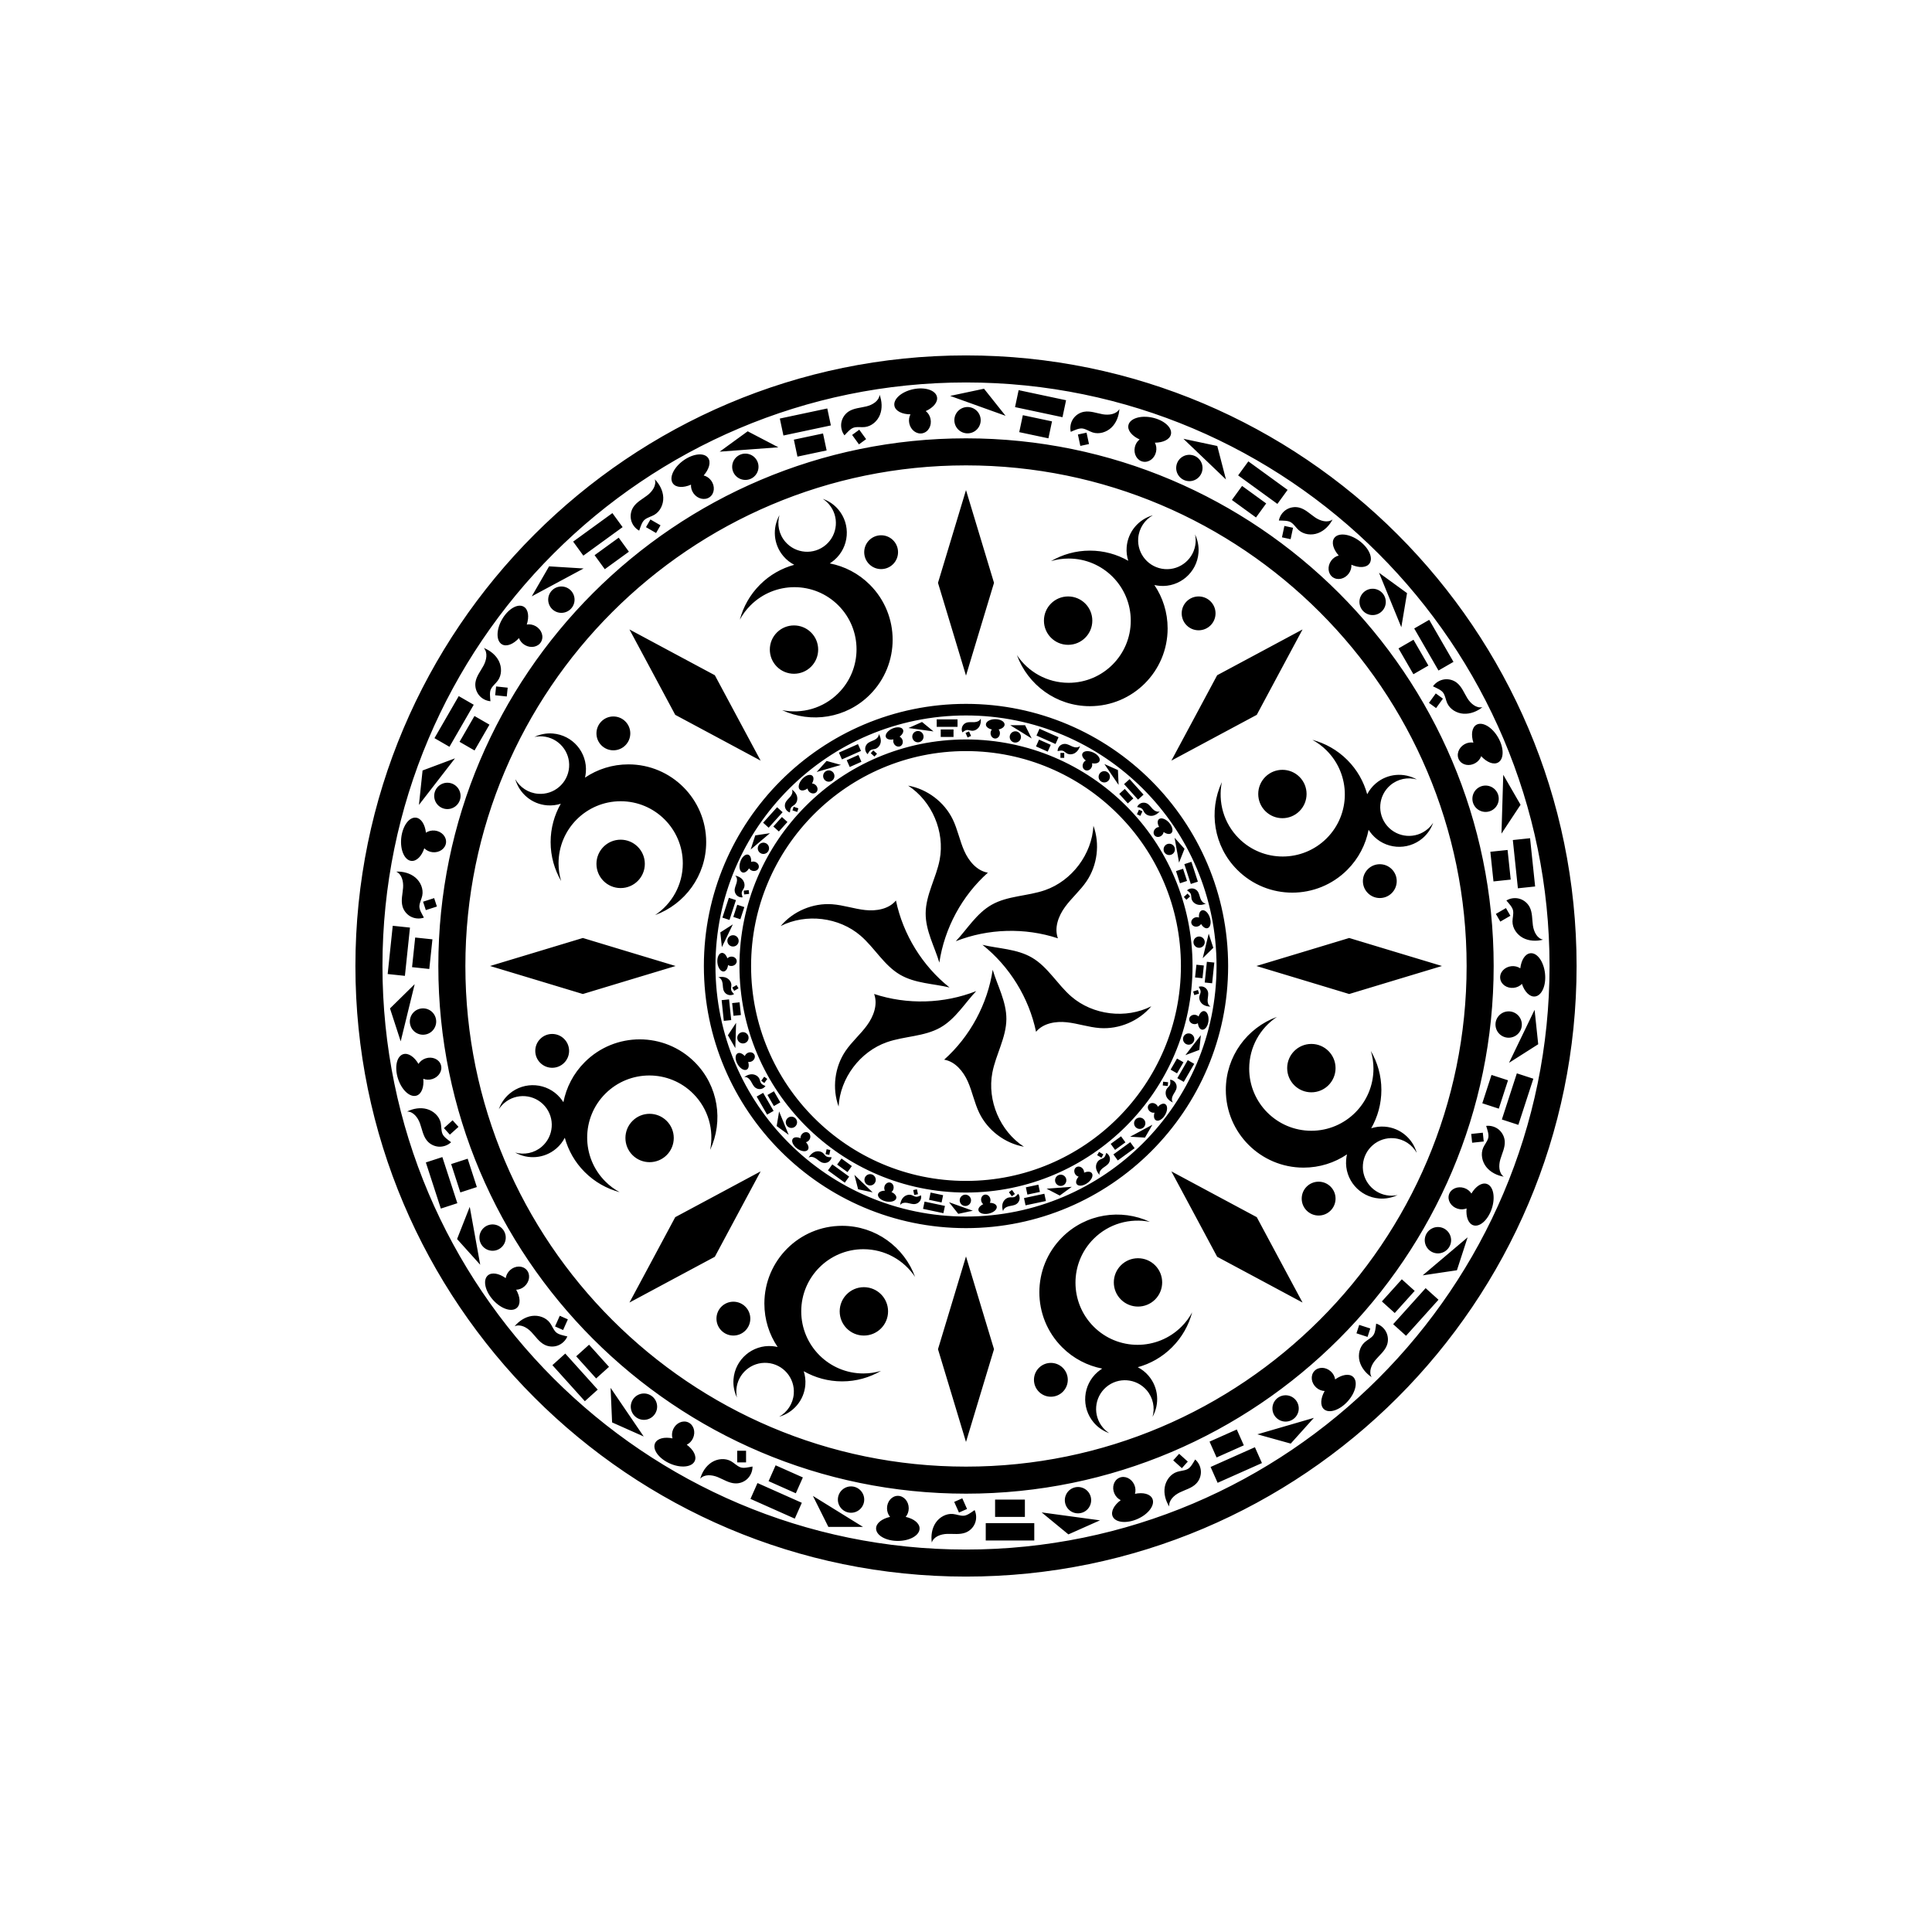 <?xml version="1.0" encoding="utf-8"?>
<!-- Generator: Adobe Adobe Illustrator 24.2.0, SVG Export Plug-In . SVG Version: 6.00 Build 0)  -->
<svg version="1.1" id="レイヤー_1" xmlns="http://www.w3.org/2000/svg" xmlns:xlink="http://www.w3.org/1999/xlink" x="0px"
	 y="0px" width="800" height="800" viewBox="0 0 500 500" style="enable-background:new 0 0 500 500;" xml:space="preserve">
<path id="_x30_313" d="M239.56,236.36c0.03-4.8,2.73-9.16,3.63-13.87c1.38-7.24-1.99-15.15-8.17-19.17
	c4.93,0.88,9.36,4.22,11.55,8.73c1.26,2.6,1.8,5.5,2.97,8.15c1.17,2.64,3.26,5.17,6.12,5.65c-6.71,5.99-11.23,14.37-12.56,23.27
	C241.89,245.03,239.53,240.88,239.56,236.36z M247.36,243.59c8.37-3.3,17.89-3.57,26.43-0.75c-1.01-2.71,0.13-5.78,1.84-8.12
	c1.7-2.34,3.95-4.25,5.57-6.65c2.81-4.15,3.49-9.66,1.78-14.36c-0.39,7.36-5.56,14.23-12.52,16.66c-4.53,1.58-9.66,1.42-13.83,3.79
	C252.7,236.39,250.28,240.51,247.36,243.59z M254.26,244.52c7.04,5.6,12.03,13.71,13.87,22.51c1.84-2.23,5.08-2.78,7.95-2.47
	c2.88,0.31,5.66,1.29,8.55,1.5c5,0.36,10.11-1.8,13.33-5.64c-6.57,3.34-15.11,2.3-20.69-2.51c-3.63-3.14-6.06-7.66-10.2-10.08
	C263.17,245.55,258.4,245.52,254.26,244.52z M256.91,250.97c-1.33,8.89-5.86,17.28-12.56,23.27c2.85,0.48,4.94,3.01,6.12,5.65
	c1.17,2.64,1.71,5.55,2.97,8.15c2.19,4.5,6.62,7.85,11.55,8.73c-6.18-4.02-9.55-11.93-8.17-19.17c0.9-4.71,3.6-9.07,3.63-13.87
	C260.47,259.2,258.11,255.05,256.91,250.97z M252.65,256.49c-8.37,3.3-17.89,3.57-26.43,0.75c1.01,2.71-0.13,5.78-1.84,8.12
	c-1.7,2.34-3.95,4.25-5.57,6.65c-2.81,4.15-3.49,9.66-1.78,14.36c0.39-7.36,5.56-14.23,12.52-16.66c4.53-1.58,9.66-1.42,13.83-3.79
	C247.3,263.69,249.72,259.57,252.65,256.49z M245.74,255.56c-7.04-5.6-12.03-13.71-13.87-22.51c-1.84,2.23-5.08,2.78-7.95,2.47
	c-2.88-0.31-5.66-1.29-8.55-1.5c-5-0.36-10.11,1.8-13.33,5.64c6.57-3.34,15.11-2.3,20.69,2.51c3.63,3.14,6.06,7.66,10.2,10.08
	C236.83,254.53,241.61,254.56,245.74,255.56z M386.56,250c0-75.3-61.26-136.56-136.56-136.56S113.44,174.7,113.44,250
	S174.7,386.56,250,386.56S386.56,325.3,386.56,250z M379.56,250c0,71.44-58.12,129.56-129.56,129.56S120.44,321.44,120.44,250
	S178.56,120.44,250,120.44S379.56,178.56,379.56,250z M408.02,250c0-87.13-70.89-158.02-158.02-158.02S91.98,162.87,91.98,250
	c0,87.13,70.89,158.02,158.02,158.02S408.02,337.13,408.02,250z M401.02,250c0,83.27-67.75,151.02-151.02,151.02
	S98.98,333.27,98.98,250S166.73,98.98,250,98.98S401.02,166.73,401.02,250z M214.38,395.16h8.96l-12.96-8.02L214.38,395.16z
	 M220.25,384.68c-1.88,0-3.41,1.53-3.41,3.41s1.53,3.41,3.41,3.41s3.41-1.53,3.41-3.41S222.13,384.68,220.25,384.68z M158.41,368.12
	l8.18,3.64l-8.57-12.59L158.41,368.12z M168.04,360.93c-1.72-0.77-3.73,0.01-4.5,1.73c-0.77,1.72,0.01,3.73,1.73,4.5
	s3.73-0.01,4.5-1.73S169.76,361.7,168.04,360.93z M118.29,320.66l5.99,6.66l-2.71-14.99L118.29,320.66z M130.01,318.01
	c-1.26-1.4-3.42-1.51-4.81-0.25c-1.4,1.26-1.51,3.42-0.25,4.81c1.26,1.4,3.42,1.51,4.81,0.25
	C131.16,321.56,131.27,319.41,130.01,318.01z M100.93,260.98l2.77,8.52l3.62-14.8L100.93,260.98z M112.72,263.32
	c-0.58-1.79-2.5-2.77-4.3-2.19c-1.79,0.58-2.77,2.5-2.19,4.3c0.58,1.79,2.5,2.77,4.3,2.19C112.32,267.04,113.3,265.11,112.72,263.32
	z M109.36,199.4l-0.94,8.91l9.33-12.05L109.36,199.4z M119.17,206.34c0.2-1.87-1.16-3.55-3.03-3.75s-3.55,1.16-3.75,3.03
	c-0.2,1.87,1.16,3.55,3.03,3.75S118.97,208.21,119.17,206.34z M142.1,146.57l-4.48,7.76l13.42-7.21L142.1,146.57z M148.24,156.9
	c0.94-1.63,0.38-3.72-1.25-4.66s-3.72-0.38-4.66,1.25c-0.94,1.63-0.38,3.72,1.25,4.66C145.21,159.09,147.3,158.53,148.24,156.9z
	 M193.5,111.62l-7.25,5.27l15.19-1.13L193.5,111.62z M194.9,123.56c1.52-1.11,1.86-3.24,0.75-4.76s-3.24-1.86-4.76-0.75
	c-1.52,1.11-1.86,3.24-0.75,4.76C191.25,124.32,193.38,124.66,194.9,123.56z M254.66,100.6l-8.76,1.86l14.34,5.15L254.66,100.6z
	 M251.1,112.08c1.84-0.39,3.02-2.2,2.63-4.04c-0.39-1.84-2.2-3.02-4.04-2.63c-1.84,0.39-3.02,2.2-2.63,4.04
	C247.45,111.29,249.26,112.47,251.1,112.08z M315.03,115.42l-8.76-1.86l11.01,10.53L315.03,115.42z M307.1,124.45
	c1.84,0.39,3.65-0.78,4.04-2.63s-0.78-3.65-2.63-4.04s-3.65,0.78-4.04,2.63C304.08,122.25,305.26,124.06,307.1,124.45z
	 M364.14,153.5l-7.25-5.27l5.77,14.1L364.14,153.5z M353.23,158.53c1.52,1.11,3.65,0.77,4.76-0.75s0.77-3.65-0.75-4.76
	c-1.52-1.11-3.65-0.77-4.76,0.75C351.37,155.29,351.71,157.42,353.23,158.53z M393.52,208.27l-4.48-7.76l-0.46,15.23L393.52,208.27z
	 M381.51,208.42c0.94,1.63,3.03,2.19,4.66,1.25c1.63-0.94,2.19-3.03,1.25-4.66c-0.94-1.63-3.03-2.19-4.66-1.25
	C381.13,204.71,380.57,206.79,381.51,208.42z M398.09,270.25l-0.94-8.91l-6.62,13.72L398.09,270.25z M387.05,265.51
	c0.2,1.87,1.87,3.23,3.75,3.03c1.87-0.2,3.23-1.87,3.03-3.75c-0.2-1.87-1.87-3.23-3.75-3.03
	C388.21,261.96,386.85,263.63,387.05,265.51z M377.05,328.74l2.77-8.52l-11.63,9.84L377.05,328.74z M368.89,319.91
	c-0.58,1.79,0.4,3.71,2.19,4.3c1.79,0.58,3.71-0.4,4.3-2.19c0.58-1.79-0.4-3.71-2.19-4.3C371.4,317.14,369.48,318.12,368.89,319.91z
	 M334.04,373.6l5.99-6.66l-14.63,4.26L334.04,373.6z M330.18,362.22c-1.26,1.4-1.15,3.55,0.25,4.81c1.4,1.26,3.55,1.15,4.81-0.25
	c1.26-1.4,1.15-3.55-0.25-4.81C333.6,360.71,331.44,360.83,330.18,362.22z M276.5,397.1l8.18-3.64l-15.1-2.05L276.5,397.1z
	 M277.6,385.13c-1.72,0.77-2.49,2.78-1.73,4.5s2.78,2.49,4.5,1.73s2.49-2.78,1.73-4.5C281.34,385.14,279.32,384.37,277.6,385.13z
	 M255.11,394.19v4.49h12.56v-4.49H255.11z M257.53,388.09v4.49h7.71v-4.49H257.53z M196.04,383.81l-1.82,4.1l11.47,5.11l1.82-4.1
	L196.04,383.81z M200.73,379.22l-1.82,4.1l7.05,3.14l1.82-4.1L200.73,379.22z M146.29,350.3l-3.33,3l8.4,9.33l3.33-3L146.29,350.3z
	 M152.45,348.01l-3.33,3l5.16,5.73l3.33-3L152.45,348.01z M114.48,299.45l-4.27,1.39l3.88,11.94l4.27-1.39L114.48,299.45z
	 M121.03,299.87l-4.27,1.39l2.38,7.34l4.27-1.39L121.03,299.87z M106.1,240.06l-4.46-0.47l-1.31,12.49l4.46,0.47L106.1,240.06z
	 M111.91,243.1l-4.46-0.47l-0.81,7.67l4.46,0.47L111.91,243.1z M122.6,182.39l-3.88-2.24l-6.28,10.88l3.88,2.24L122.6,182.39z
	 M126.67,187.54l-3.88-2.24l-3.86,6.68l3.88,2.24L126.67,187.54z M161.13,136.42l-2.64-3.63l-10.16,7.38l2.64,3.63L161.13,136.42z
	 M162.76,142.78l-2.64-3.63l-6.24,4.53l2.64,3.63L162.76,142.78z M215.03,110.1l-0.93-4.39l-12.28,2.61l0.93,4.39L215.03,110.1z
	 M213.93,116.57l-0.93-4.39l-7.55,1.6l0.93,4.39L213.93,116.57z M274.97,107.97l0.93-4.39l-12.28-2.61l-0.93,4.39L274.97,107.97z
	 M271.33,113.44l0.93-4.39l-7.55-1.6l-0.93,4.39L271.33,113.44z M330.59,130.41l2.64-3.63l-10.16-7.38l-2.64,3.63L330.59,130.41z
	 M325.05,133.92l2.64-3.63l-6.24-4.53l-2.64,3.63L325.05,133.92z M372.28,173.53l3.88-2.24l-6.28-10.88l-3.88,2.24L372.28,173.53z
	 M365.79,174.49l3.88-2.24l-3.86-6.68l-3.88,2.24L365.79,174.49z M392.83,229.89l4.46-0.47l-1.31-12.49l-4.46,0.47L392.83,229.89z
	 M386.51,228.11l4.46-0.47l-0.81-7.67l-4.46,0.47L386.51,228.11z M388.68,289.72l4.27,1.39l3.88-11.94l-4.27-1.39L388.68,289.72z
	 M383.62,285.53l4.27,1.39l2.38-7.34l-4.27-1.39L383.62,285.53z M360.55,342.7l3.33,3l8.4-9.33l-3.33-3L360.55,342.7z
	 M357.63,336.81l3.33,3l5.16-5.73l-3.33-3L357.63,336.81z M313.3,379.65l1.82,4.1l11.47-5.11l-1.82-4.1L313.3,379.65z
	 M313.03,373.09l1.82,4.1l7.05-3.14l-1.82-4.1L313.03,373.09z M191.57,379.72c-0.87-0.34-1.53-1.07-2.34-1.54
	c-1.53-0.88-3.55-0.69-5.04,0.26c-1.49,0.95-2.5,2.55-2.98,4.25c1.08-1.21,3.03-1.03,4.53-0.42s2.92,1.57,4.54,1.63
	c1.17,0.05,2.35-0.4,3.18-1.22c0.83-0.82,1.31-1.98,1.29-3.15C193.7,379.73,192.45,380.06,191.57,379.72z M190.79,375.45v3.02h2.29
	v-3.02H190.79z M143.85,344.74c-0.66-0.66-0.96-1.6-1.51-2.36c-1.04-1.43-2.96-2.07-4.71-1.81c-1.75,0.26-3.31,1.31-4.45,2.67
	c1.48-0.66,3.19,0.29,4.31,1.46c1.12,1.17,2.03,2.62,3.48,3.34c1.05,0.52,2.31,0.59,3.4,0.18c1.09-0.41,2.01-1.28,2.46-2.35
	C145.79,345.61,144.51,345.4,143.85,344.74z M144.87,340.52l-1.23,2.76l2.09,0.93l1.23-2.76L144.87,340.52z M114.48,293.37
	c-0.33-0.87-0.23-1.85-0.42-2.77c-0.37-1.73-1.86-3.09-3.56-3.57s-3.56-0.15-5.15,0.63c1.62-0.01,2.79,1.56,3.34,3.08
	c0.55,1.52,0.79,3.22,1.82,4.47c0.74,0.9,1.87,1.47,3.03,1.55c1.16,0.07,2.35-0.35,3.21-1.15
	C115.9,294.96,114.81,294.24,114.48,293.37z M117.13,289.93l-2.24,2.02l1.53,1.7l2.24-2.02L117.13,289.93z M108.54,234.5
	c0.05-0.93,0.55-1.79,0.74-2.7c0.36-1.73-0.44-3.58-1.8-4.71c-1.36-1.13-3.19-1.59-4.96-1.52c1.48,0.65,1.92,2.56,1.8,4.18
	c-0.12,1.61-0.59,3.26-0.15,4.82c0.31,1.12,1.11,2.11,2.14,2.65c1.03,0.54,2.29,0.64,3.4,0.26
	C109.2,236.52,108.49,235.43,108.54,234.5z M112.36,232.43l-2.87,0.93l0.71,2.18l2.87-0.93L112.36,232.43z M127.07,178.3
	c0.43-0.83,1.23-1.41,1.77-2.17c1.04-1.43,1.05-3.45,0.27-5.04c-0.78-1.58-2.27-2.75-3.91-3.4c1.09,1.2,0.71,3.12-0.05,4.55
	c-0.76,1.43-1.86,2.74-2.1,4.34c-0.17,1.15,0.16,2.37,0.88,3.29c0.72,0.92,1.84,1.51,3,1.61
	C126.84,180.42,126.64,179.13,127.07,178.3z M131.39,177.97l-3-0.32l-0.24,2.28l3,0.32L131.39,177.97z M166.85,134.49
	c0.73-0.59,1.69-0.79,2.5-1.26c1.53-0.89,2.37-2.73,2.3-4.49c-0.07-1.77-0.96-3.43-2.19-4.7c0.51,1.54-0.62,3.14-1.9,4.13
	c-1.28,0.99-2.82,1.75-3.68,3.11c-0.63,0.99-0.82,2.23-0.54,3.36s1.06,2.13,2.08,2.69C165.78,136.33,166.12,135.08,166.85,134.49z
	 M170.94,135.95l-2.61-1.51l-1.15,1.99l2.61,1.51L170.94,135.95z M221.01,110.65c0.9-0.24,1.87-0.03,2.8-0.13
	c1.76-0.19,3.27-1.53,3.92-3.17c0.65-1.64,0.52-3.53-0.09-5.18c-0.16,1.61-1.84,2.62-3.41,3c-1.57,0.39-3.28,0.45-4.63,1.34
	c-0.97,0.65-1.66,1.7-1.86,2.85c-0.2,1.15,0.1,2.38,0.81,3.31C219.28,111.9,220.1,110.9,221.01,110.65z M224.15,113.65l-1.77-2.44
	l-1.85,1.35l1.77,2.44L224.15,113.65z M280.18,110.9c0.92,0.15,1.72,0.73,2.61,1.02c1.68,0.54,3.61-0.07,4.88-1.3
	s1.91-3.01,2.03-4.77c-0.8,1.4-2.75,1.64-4.34,1.36c-1.59-0.29-3.18-0.92-4.78-0.65c-1.15,0.19-2.21,0.88-2.86,1.85
	c-0.65,0.97-0.87,2.21-0.61,3.35C278.09,111.34,279.25,110.76,280.18,110.9z M281.83,114.92l-0.63-2.95l-2.24,0.48l0.63,2.95
	L281.83,114.92z M334.13,135.2c0.78,0.51,1.27,1.37,1.97,1.99c1.32,1.18,3.33,1.41,4.98,0.79c1.66-0.61,2.97-1.97,3.79-3.54
	c-1.31,0.96-3.18,0.38-4.52-0.53s-2.53-2.14-4.1-2.54c-1.13-0.29-2.38-0.09-3.36,0.53c-0.99,0.62-1.7,1.67-1.92,2.81
	C332.05,134.75,333.35,134.69,334.13,135.2z M334.01,139.54l0.63-2.95l-2.24-0.48l-0.63,2.95L334.01,139.54z M373.54,179.34
	c0.51,0.79,0.61,1.77,0.99,2.62c0.72,1.61,2.47,2.64,4.23,2.75c1.76,0.11,3.51-0.59,4.9-1.69c-1.58,0.34-3.06-0.94-3.91-2.32
	s-1.44-2.98-2.71-3.99c-0.91-0.73-2.13-1.05-3.29-0.88c-1.15,0.17-2.23,0.83-2.9,1.79C371.82,178.09,373.03,178.56,373.54,179.34z
	 M371.66,183.25l1.77-2.44l-1.85-1.35l-1.77,2.44L371.66,183.25z M391.59,235.7c0.15,0.92-0.16,1.86-0.16,2.8
	c0,1.77,1.18,3.41,2.74,4.24c1.57,0.82,3.45,0.89,5.17,0.45c-1.58-0.33-2.41-2.11-2.63-3.71s-0.1-3.31-0.85-4.75
	c-0.54-1.03-1.52-1.83-2.64-2.14c-1.12-0.32-2.37-0.15-3.37,0.46C390.52,233.85,391.44,234.77,391.59,235.7z M388.28,238.51
	l2.61-1.51l-1.15-1.99l-2.61,1.51L388.28,238.51z M385.15,294.52c-0.24,0.9-0.91,1.63-1.29,2.49c-0.72,1.62-0.31,3.6,0.78,4.99
	c1.1,1.39,2.79,2.22,4.53,2.52c-1.31-0.95-1.34-2.9-0.89-4.46c0.45-1.55,1.25-3.07,1.15-4.68c-0.07-1.16-0.65-2.29-1.54-3.04
	c-0.9-0.75-2.11-1.1-3.27-0.96C384.93,292.4,385.39,293.61,385.15,294.52z M380.99,295.74l3-0.32l-0.24-2.28l-3,0.32L380.99,295.74z
	 M355.35,345.64c-0.59,0.73-1.49,1.12-2.19,1.75c-1.31,1.19-1.75,3.16-1.31,4.87c0.44,1.71,1.65,3.16,3.12,4.14
	c-0.81-1.4-0.05-3.2,1-4.44c1.04-1.24,2.39-2.29,2.96-3.81c0.41-1.09,0.34-2.35-0.18-3.4c-0.52-1.05-1.48-1.86-2.6-2.2
	C356.01,343.61,355.94,344.91,355.35,345.64z M351.05,345.06l2.87,0.93l0.71-2.18l-2.87-0.93L351.05,345.06z M307.33,380.21
	c-0.83,0.42-1.82,0.42-2.71,0.71c-1.68,0.55-2.88,2.18-3.18,3.92s0.22,3.56,1.16,5.05c-0.18-1.61,1.26-2.94,2.72-3.65
	c1.46-0.71,3.12-1.12,4.25-2.28c0.82-0.83,1.27-2.01,1.22-3.18s-0.59-2.3-1.48-3.07C308.76,378.63,308.16,379.79,307.33,380.21z
	 M303.63,377.94l2.24,2.02l1.53-1.7l-2.24-2.02L303.63,377.94z M249.4,392.27c-0.94,0.05-1.83-0.36-2.76-0.45
	c-1.76-0.18-3.52,0.82-4.5,2.29s-1.24,3.34-0.99,5.09c0.49-1.54,2.35-2.18,3.96-2.23c1.62-0.05,3.3,0.24,4.81-0.35
	c1.09-0.43,1.98-1.32,2.41-2.41c0.43-1.08,0.39-2.35-0.1-3.4C251.35,391.41,250.33,392.22,249.4,392.27z M246.95,388.69l1.23,2.76
	l2.09-0.93l-1.23-2.76L246.95,388.69z M226.73,395.57c0,1.78,2.52,3.22,5.63,3.22c3.11,0,5.63-1.44,5.63-3.22c0-1.37-1.5-2.53-3.6-3
	c0.49-0.58,0.79-1.36,0.79-2.23c0-1.78-1.26-3.22-2.81-3.22c-1.55,0-2.81,1.44-2.81,3.22c0,0.87,0.3,1.65,0.79,2.23
	C228.23,393.04,226.73,394.21,226.73,395.57z M169.52,373.52c-0.72,1.62,0.99,3.96,3.83,5.23c2.84,1.26,5.73,0.97,6.45-0.65
	c0.56-1.25-0.34-2.92-2.07-4.21c0.68-0.33,1.28-0.92,1.63-1.71c0.72-1.62,0.16-3.45-1.26-4.08c-1.42-0.63-3.16,0.17-3.88,1.79
	c-0.35,0.79-0.39,1.63-0.18,2.36C171.92,371.81,170.08,372.27,169.52,373.52z M126.23,330.1c-1.32,1.19-0.7,4.03,1.38,6.34
	c2.08,2.31,4.84,3.22,6.16,2.03c1.02-0.92,0.88-2.81-0.18-4.69c0.76-0.02,1.54-0.32,2.18-0.9c1.32-1.19,1.55-3.09,0.51-4.24
	c-1.04-1.16-2.95-1.13-4.27,0.06c-0.64,0.58-1.02,1.33-1.13,2.08C129.11,329.52,127.24,329.19,126.23,330.1z M104.33,272.83
	c-1.69,0.55-2.28,3.39-1.32,6.35c0.96,2.96,3.11,4.91,4.8,4.36c1.3-0.42,1.95-2.21,1.74-4.35c0.7,0.28,1.54,0.33,2.36,0.06
	c1.69-0.55,2.67-2.19,2.19-3.67c-0.48-1.48-2.24-2.23-3.93-1.68c-0.82,0.27-1.47,0.8-1.87,1.44
	C107.21,273.47,105.63,272.41,104.33,272.83z M107.63,211.61c-1.77-0.19-3.46,2.17-3.79,5.26c-0.32,3.09,0.84,5.75,2.61,5.93
	c1.36,0.14,2.68-1.22,3.36-3.27c0.52,0.54,1.27,0.93,2.13,1.02c1.77,0.19,3.33-0.92,3.49-2.46c0.16-1.55-1.14-2.95-2.9-3.14
	c-0.86-0.09-1.67,0.13-2.3,0.55C109.99,213.36,108.99,211.75,107.63,211.61z M135.54,157.01c-1.54-0.89-4.05,0.57-5.6,3.27
	c-1.55,2.69-1.57,5.59-0.03,6.48c1.18,0.68,2.94-0.03,4.4-1.62c0.26,0.71,0.78,1.36,1.53,1.8c1.54,0.89,3.42,0.52,4.19-0.83
	c0.78-1.35,0.16-3.16-1.38-4.05c-0.75-0.43-1.58-0.56-2.32-0.43C136.99,159.58,136.73,157.7,135.54,157.01z M183.25,118.5
	c-1.04-1.44-3.93-1.12-6.44,0.71c-2.51,1.83-3.71,4.47-2.66,5.91c0.8,1.11,2.7,1.17,4.68,0.31c-0.05,0.75,0.16,1.57,0.67,2.27
	c1.04,1.44,2.91,1.86,4.17,0.95c1.26-0.91,1.43-2.82,0.39-4.26c-0.51-0.7-1.21-1.16-1.95-1.34
	C183.52,121.43,184.05,119.6,183.25,118.5z M242.49,102.71c-0.37-1.74-3.13-2.62-6.17-1.98c-3.04,0.65-5.21,2.58-4.84,4.32
	c0.28,1.34,1.99,2.17,4.15,2.18c-0.36,0.67-0.49,1.5-0.31,2.34c0.37,1.74,1.9,2.88,3.42,2.56c1.52-0.32,2.45-1.99,2.08-3.73
	c-0.18-0.85-0.64-1.55-1.24-2.01C241.55,105.5,242.78,104.05,242.49,102.71z M303.04,112.39c0.37-1.74-1.8-3.67-4.84-4.32
	c-3.04-0.65-5.81,0.24-6.17,1.98c-0.28,1.34,0.94,2.79,2.9,3.68c-0.6,0.46-1.06,1.17-1.24,2.01c-0.37,1.74,0.56,3.41,2.08,3.73
	c1.52,0.32,3.05-0.82,3.42-2.56c0.18-0.85,0.05-1.68-0.31-2.34C301.05,114.55,302.75,113.73,303.04,112.39z M354.41,145.85
	c1.04-1.44-0.15-4.08-2.66-5.91c-2.51-1.83-5.4-2.14-6.44-0.71c-0.8,1.11-0.28,2.93,1.15,4.54c-0.73,0.18-1.44,0.64-1.95,1.34
	c-1.04,1.44-0.87,3.34,0.39,4.26c1.26,0.91,3.12,0.49,4.17-0.95c0.51-0.7,0.72-1.51,0.67-2.27
	C351.71,147.02,353.61,146.96,354.41,145.85z M387.73,197.32c1.54-0.89,1.53-3.79-0.03-6.48c-1.55-2.69-4.06-4.15-5.6-3.27
	c-1.18,0.68-1.45,2.56-0.79,4.62c-0.74-0.13-1.57,0-2.32,0.43c-1.54,0.89-2.16,2.7-1.38,4.05c0.78,1.35,2.65,1.72,4.19,0.83
	c0.75-0.43,1.28-1.09,1.53-1.8C384.79,197.29,386.55,198.01,387.73,197.32z M397.24,257.89c1.77-0.19,2.94-2.84,2.61-5.93
	c-0.32-3.09-2.02-5.45-3.79-5.26c-1.36,0.14-2.36,1.75-2.61,3.9c-0.63-0.42-1.44-0.64-2.3-0.55c-1.77,0.19-3.07,1.59-2.9,3.14
	c0.16,1.55,1.73,2.65,3.49,2.46c0.86-0.09,1.61-0.47,2.13-1.02C394.56,256.67,395.88,258.04,397.24,257.89z M381.29,317.1
	c1.69,0.55,3.84-1.4,4.8-4.36c0.96-2.96,0.37-5.8-1.32-6.35c-1.3-0.42-2.87,0.64-3.97,2.5c-0.4-0.64-1.05-1.17-1.87-1.44
	c-1.69-0.55-3.45,0.2-3.93,1.68c-0.48,1.48,0.5,3.12,2.19,3.67c0.82,0.27,1.66,0.22,2.36-0.06
	C379.34,314.89,379.99,316.67,381.29,317.1z M342.63,364.69c1.32,1.19,4.08,0.28,6.16-2.03c2.08-2.31,2.7-5.15,1.38-6.34
	c-1.02-0.92-2.88-0.58-4.64,0.67c-0.1-0.75-0.48-1.5-1.13-2.08c-1.32-1.19-3.23-1.22-4.27-0.06c-1.04,1.16-0.81,3.06,0.51,4.24
	c0.64,0.58,1.43,0.88,2.18,0.9C341.75,361.88,341.62,363.78,342.63,364.69z M287.96,392.45c0.72,1.62,3.61,1.91,6.45,0.65
	c2.84-1.26,4.56-3.61,3.83-5.23c-0.56-1.25-2.4-1.71-4.51-1.27c0.21-0.73,0.17-1.56-0.18-2.36c-0.72-1.62-2.46-2.43-3.88-1.79
	c-1.42,0.63-1.99,2.46-1.26,4.08c0.35,0.79,0.95,1.38,1.63,1.71C288.3,389.53,287.41,391.2,287.96,392.45z M191.37,250
	c0,32.33,26.3,58.63,58.63,58.63s58.63-26.3,58.63-58.63s-26.3-58.63-58.63-58.63S191.37,217.67,191.37,250z M194.38,250
	c0-30.67,24.95-55.62,55.62-55.62s55.62,24.95,55.62,55.62s-24.95,55.62-55.62,55.62S194.38,280.67,194.38,250z M182.16,250
	c0,37.41,30.43,67.84,67.84,67.84s67.84-30.43,67.84-67.84c0-37.41-30.43-67.84-67.84-67.84S182.16,212.59,182.16,250z M185.16,250
	c0-35.75,29.08-64.84,64.84-64.84s64.84,29.08,64.84,64.84s-29.08,64.84-64.84,64.84S185.16,285.75,185.16,250z M265.29,187.68
	h-3.85l5.56,3.44L265.29,187.68z M262.77,192.18c0.81,0,1.46-0.66,1.46-1.46c0-0.81-0.66-1.46-1.46-1.46s-1.46,0.66-1.46,1.46
	C261.31,191.53,261.96,192.18,262.77,192.18z M289.32,199.29l-3.51-1.56l3.68,5.41L289.32,199.29z M285.19,202.37
	c0.74,0.33,1.6,0,1.93-0.74c0.33-0.74,0-1.6-0.74-1.93s-1.6,0-1.93,0.74C284.11,201.18,284.45,202.05,285.19,202.37z M306.55,219.67
	l-2.57-2.86l1.16,6.44L306.55,219.67z M301.51,220.8c0.54,0.6,1.47,0.65,2.07,0.11s0.65-1.47,0.11-2.07
	c-0.54-0.6-1.47-0.65-2.07-0.11S300.97,220.2,301.51,220.8z M314,245.29l-1.19-3.66l-1.55,6.35L314,245.29z M308.94,244.28
	c0.25,0.77,1.08,1.19,1.84,0.94s1.19-1.08,0.94-1.84c-0.25-0.77-1.08-1.19-1.84-0.94C309.11,242.69,308.69,243.51,308.94,244.28z
	 M310.38,271.72l0.4-3.82l-4,5.17L310.38,271.72z M306.17,268.75c-0.08,0.8,0.5,1.52,1.3,1.61s1.52-0.5,1.61-1.3
	c0.08-0.8-0.5-1.52-1.3-1.61C306.97,267.36,306.25,267.94,306.17,268.75z M296.32,294.41l1.92-3.33l-5.76,3.1L296.32,294.41z
	 M293.69,289.97c-0.4,0.7-0.16,1.6,0.54,2c0.7,0.4,1.6,0.16,2-0.54c0.4-0.7,0.16-1.6-0.54-2
	C294.99,289.03,294.09,289.27,293.69,289.97z M274.26,309.41l3.11-2.26l-6.52,0.48L274.26,309.41z M273.65,304.28
	c-0.65,0.48-0.8,1.39-0.32,2.04c0.48,0.65,1.39,0.8,2.04,0.32c0.65-0.48,0.8-1.39,0.32-2.04
	C275.22,303.95,274.31,303.81,273.65,304.28z M248,314.14l3.76-0.8l-6.16-2.21L248,314.14z M249.53,309.21
	c-0.79,0.17-1.3,0.95-1.13,1.74s0.95,1.3,1.74,1.13c0.79-0.17,1.3-0.95,1.13-1.74S250.32,309.04,249.53,309.21z M222.08,307.78
	l3.76,0.8l-4.72-4.52L222.08,307.78z M225.49,303.9c-0.79-0.17-1.57,0.34-1.74,1.13c-0.17,0.79,0.34,1.57,1.13,1.74
	c0.79,0.17,1.57-0.34,1.74-1.13C226.78,304.85,226.28,304.07,225.49,303.9z M201,291.43l3.11,2.26l-2.48-6.05L201,291.43z
	 M205.68,289.27c-0.65-0.48-1.57-0.33-2.04,0.32c-0.48,0.65-0.33,1.57,0.32,2.04c0.65,0.48,1.57,0.33,2.04-0.32
	C206.48,290.66,206.34,289.75,205.68,289.27z M188.38,267.92l1.92,3.33l0.2-6.54L188.38,267.92z M193.54,267.85
	c-0.4-0.7-1.3-0.94-2-0.54c-0.7,0.4-0.94,1.3-0.54,2s1.3,0.94,2,0.54C193.71,269.44,193.94,268.55,193.54,267.85z M186.42,241.3
	l0.4,3.82l2.84-5.89L186.42,241.3z M191.16,243.34c-0.08-0.8-0.8-1.39-1.61-1.3c-0.8,0.08-1.39,0.8-1.3,1.61
	c0.08,0.8,0.8,1.39,1.61,1.3C190.66,244.87,191.25,244.15,191.16,243.34z M195.46,216.2l-1.19,3.66l4.99-4.23L195.46,216.2z
	 M198.96,219.99c0.25-0.77-0.17-1.59-0.94-1.84c-0.77-0.25-1.59,0.17-1.84,0.94c-0.25,0.77,0.17,1.59,0.94,1.84
	C197.88,221.18,198.71,220.76,198.96,219.99z M213.92,196.93l-2.57,2.86l6.28-1.83L213.92,196.93z M215.58,201.82
	c0.54-0.6,0.49-1.53-0.11-2.07c-0.6-0.54-1.53-0.49-2.07,0.11c-0.54,0.6-0.49,1.53,0.11,2.07
	C214.11,202.47,215.04,202.42,215.58,201.82z M238.62,186.85l-3.51,1.56l6.48,0.88L238.62,186.85z M238.15,191.98
	c0.74-0.33,1.07-1.19,0.74-1.93c-0.33-0.74-1.19-1.07-1.93-0.74c-0.74,0.33-1.07,1.19-0.74,1.93
	C236.55,191.98,237.41,192.31,238.15,191.98z M247.81,188.1v-1.93h-5.39v1.93H247.81z M246.77,190.72v-1.93h-3.31v1.93H246.77z
	 M273.17,192.55l0.78-1.76l-4.93-2.19l-0.78,1.76L273.17,192.55z M271.15,194.52l0.78-1.76l-3.03-1.35l-0.78,1.76L271.15,194.52z
	 M294.52,206.94l1.43-1.29l-3.61-4.01l-1.43,1.29L294.52,206.94z M291.88,207.92l1.43-1.29l-2.22-2.46l-1.43,1.29L291.88,207.92z
	 M308.18,228.77l1.83-0.6l-1.67-5.13l-1.83,0.6L308.18,228.77z M305.37,228.59l1.83-0.6l-1.02-3.15l-1.83,0.6L305.37,228.59z
	 M311.78,254.27l1.92,0.2l0.56-5.36l-1.92-0.2L311.78,254.27z M309.28,252.96l1.92,0.2l0.35-3.29l-1.92-0.2L309.28,252.96z
	 M304.69,279.03l1.67,0.96l2.7-4.67l-1.67-0.96L304.69,279.03z M302.95,276.82l1.67,0.96l1.66-2.87l-1.67-0.96L302.95,276.82z
	 M288.15,298.76l1.13,1.56l4.36-3.17l-1.13-1.56L288.15,298.76z M287.45,296.03l1.13,1.56l2.68-1.95l-1.13-1.56L287.45,296.03z
	 M265.01,310.06l0.4,1.88l5.27-1.12l-0.4-1.88L265.01,310.06z M265.49,307.28l0.4,1.88l3.24-0.69l-0.4-1.88L265.49,307.28z
	 M239.28,310.97l-0.4,1.88l5.27,1.12l0.4-1.88L239.28,310.97z M240.84,308.63l-0.4,1.88l3.24,0.69l0.4-1.88L240.84,308.63z
	 M215.4,301.34l-1.13,1.56l4.36,3.17l1.13-1.56L215.4,301.34z M217.78,299.83l-1.13,1.56l2.68,1.95l1.13-1.56L217.78,299.83z
	 M197.5,282.83l-1.67,0.96l2.7,4.67l1.67-0.96L197.5,282.83z M200.29,282.42l-1.67,0.96l1.66,2.87l1.67-0.96L200.29,282.42z
	 M188.68,258.64l-1.92,0.2l0.56,5.36l1.92-0.2L188.68,258.64z M191.4,259.4l-1.92,0.2l0.35,3.29l1.92-0.2L191.4,259.4z
	 M190.46,232.95l-1.83-0.6l-1.67,5.13l1.83,0.6L190.46,232.95z M192.63,234.75l-1.83-0.6l-1.02,3.15l1.83,0.6L192.63,234.75z
	 M202.54,210.2l-1.43-1.29l-3.61,4.01l1.43,1.29L202.54,210.2z M203.79,212.73l-1.43-1.29l-2.22,2.46l1.43,1.29L203.79,212.73z
	 M222.82,194.34l-0.78-1.76l-4.93,2.19l0.78,1.76L222.82,194.34z M222.94,197.15l-0.78-1.76l-3.03,1.35l0.78,1.76L222.94,197.15z
	 M275.08,194.31c0.38,0.14,0.66,0.46,1,0.66c0.66,0.38,1.52,0.29,2.16-0.11c0.64-0.41,1.07-1.09,1.28-1.82
	c-0.46,0.52-1.3,0.44-1.94,0.18s-1.25-0.67-1.95-0.7c-0.5-0.02-1.01,0.17-1.37,0.52s-0.56,0.85-0.55,1.35
	C274.17,194.31,274.71,194.16,275.08,194.31z M275.42,196.14v-1.29h-0.98v1.29H275.42z M295.57,209.33
	c0.28,0.28,0.41,0.69,0.65,1.01c0.45,0.61,1.27,0.89,2.02,0.78c0.75-0.11,1.42-0.56,1.91-1.15c-0.63,0.29-1.37-0.12-1.85-0.62
	c-0.48-0.5-0.87-1.12-1.49-1.43c-0.45-0.22-0.99-0.25-1.46-0.08c-0.47,0.17-0.86,0.55-1.06,1.01
	C294.74,208.95,295.29,209.04,295.57,209.33z M295.13,211.14l0.53-1.18l-0.9-0.4l-0.53,1.18L295.13,211.14z M308.18,231.38
	c0.14,0.38,0.1,0.8,0.18,1.19c0.16,0.74,0.8,1.33,1.53,1.53c0.73,0.21,1.53,0.06,2.21-0.27c-0.69,0-1.2-0.67-1.44-1.32
	c-0.24-0.65-0.34-1.38-0.78-1.92c-0.32-0.39-0.8-0.63-1.3-0.66c-0.5-0.03-1.01,0.15-1.38,0.49
	C307.57,230.7,308.04,231.01,308.18,231.38z M307.04,232.86l0.96-0.87l-0.66-0.73l-0.96,0.87L307.04,232.86z M310.73,256.66
	c-0.02,0.4-0.24,0.77-0.32,1.16c-0.16,0.74,0.19,1.54,0.77,2.02c0.58,0.48,1.37,0.68,2.13,0.65c-0.64-0.28-0.82-1.1-0.77-1.79
	s0.25-1.4,0.07-2.07c-0.13-0.48-0.48-0.9-0.92-1.14s-0.98-0.27-1.46-0.11C310.45,255.79,310.75,256.25,310.73,256.66z
	 M309.09,257.54l1.23-0.4l-0.3-0.94l-1.23,0.4L309.09,257.54z M302.78,280.78c-0.18,0.36-0.53,0.6-0.76,0.93
	c-0.44,0.61-0.45,1.48-0.12,2.16c0.34,0.68,0.97,1.18,1.68,1.46c-0.47-0.51-0.31-1.34,0.02-1.95c0.33-0.61,0.8-1.18,0.9-1.86
	c0.07-0.5-0.07-1.02-0.38-1.41s-0.79-0.65-1.29-0.69C302.87,279.87,302.96,280.43,302.78,280.78z M300.92,280.92l1.29,0.14l0.1-0.98
	l-1.29-0.14L300.92,280.92z M285.7,299.59c-0.31,0.25-0.73,0.34-1.07,0.54c-0.66,0.38-1.02,1.17-0.99,1.93
	c0.03,0.76,0.41,1.47,0.94,2.02c-0.22-0.66,0.27-1.35,0.81-1.77c0.55-0.43,1.21-0.75,1.58-1.34c0.27-0.42,0.35-0.96,0.23-1.44
	c-0.12-0.49-0.46-0.91-0.89-1.16C286.16,298.8,286.01,299.34,285.7,299.59z M283.94,298.96l1.12,0.65l0.49-0.85l-1.12-0.65
	L283.94,298.96z M262.45,309.82c-0.39,0.1-0.8,0.01-1.2,0.06c-0.75,0.08-1.4,0.66-1.69,1.36c-0.28,0.71-0.22,1.51,0.04,2.23
	c0.07-0.69,0.79-1.12,1.47-1.29c0.67-0.17,1.41-0.19,1.99-0.58c0.42-0.28,0.71-0.73,0.8-1.23c0.08-0.49-0.04-1.02-0.35-1.42
	C263.19,309.29,262.84,309.72,262.45,309.82z M261.1,308.54l0.76,1.05l0.8-0.58l-0.76-1.05L261.1,308.54z M237.04,309.72
	c-0.4-0.06-0.74-0.31-1.12-0.44c-0.72-0.23-1.55,0.03-2.09,0.56c-0.54,0.53-0.82,1.29-0.87,2.05c0.34-0.6,1.18-0.7,1.86-0.58
	c0.68,0.12,1.37,0.4,2.05,0.28c0.49-0.08,0.95-0.38,1.23-0.8c0.28-0.42,0.37-0.95,0.26-1.44
	C237.94,309.53,237.44,309.78,237.04,309.72z M236.34,307.99l0.27,1.27l0.96-0.2l-0.27-1.27L236.34,307.99z M213.88,299.29
	c-0.34-0.22-0.55-0.59-0.85-0.86c-0.57-0.51-1.43-0.6-2.14-0.34c-0.71,0.26-1.28,0.85-1.63,1.52c0.56-0.41,1.36-0.16,1.94,0.23
	c0.57,0.39,1.09,0.92,1.76,1.09c0.49,0.12,1.02,0.04,1.44-0.23c0.42-0.27,0.73-0.72,0.82-1.21
	C214.78,299.48,214.22,299.5,213.88,299.29z M213.93,297.42l-0.27,1.27l0.96,0.2l0.27-1.27L213.93,297.42z M196.96,280.33
	c-0.22-0.34-0.26-0.76-0.42-1.12c-0.31-0.69-1.06-1.13-1.82-1.18s-1.51,0.25-2.11,0.72c0.68-0.15,1.31,0.41,1.68,1
	c0.37,0.59,0.62,1.28,1.16,1.71c0.39,0.31,0.92,0.45,1.41,0.38c0.5-0.07,0.96-0.36,1.24-0.77
	C197.7,280.87,197.18,280.67,196.96,280.33z M197.77,278.65l-0.76,1.05l0.8,0.58l0.76-1.05L197.77,278.65z M189.21,256.14
	c-0.06-0.4,0.07-0.8,0.07-1.2c0-0.76-0.51-1.47-1.18-1.82c-0.67-0.35-1.48-0.38-2.22-0.19c0.68,0.14,1.03,0.9,1.13,1.59
	s0.04,1.42,0.37,2.04c0.23,0.44,0.65,0.79,1.14,0.92c0.48,0.14,1.02,0.06,1.45-0.2C189.67,256.93,189.28,256.54,189.21,256.14z
	 M190.63,254.93l-1.12,0.65l0.49,0.85l1.12-0.65L190.63,254.93z M191.98,230.89c0.1-0.39,0.39-0.7,0.55-1.07
	c0.31-0.69,0.13-1.54-0.34-2.14c-0.47-0.6-1.2-0.95-1.95-1.08c0.56,0.41,0.58,1.25,0.38,1.91c-0.19,0.67-0.54,1.32-0.49,2.01
	c0.03,0.5,0.28,0.98,0.66,1.3c0.39,0.32,0.91,0.47,1.4,0.41C192.07,231.8,191.87,231.28,191.98,230.89z M193.77,230.36l-1.29,0.14
	l0.1,0.98l1.29-0.14L193.77,230.36z M204.77,208.94c0.25-0.31,0.64-0.48,0.94-0.75c0.56-0.51,0.75-1.36,0.56-2.09
	s-0.71-1.36-1.34-1.78c0.35,0.6,0.02,1.37-0.43,1.9s-1.03,0.98-1.27,1.64c-0.17,0.47-0.15,1.01,0.08,1.46
	c0.22,0.45,0.64,0.8,1.11,0.95C204.49,209.81,204.52,209.25,204.77,208.94z M206.62,209.19l-1.23-0.4l-0.3,0.94l1.23,0.4
	L206.62,209.19z M225.39,194.1c0.36-0.18,0.78-0.18,1.16-0.3c0.72-0.24,1.24-0.93,1.37-1.68c0.13-0.75-0.1-1.53-0.5-2.17
	c0.08,0.69-0.54,1.26-1.17,1.57c-0.63,0.3-1.34,0.48-1.82,0.98c-0.35,0.36-0.55,0.86-0.52,1.36s0.26,0.99,0.63,1.32
	C224.77,194.78,225.03,194.28,225.39,194.1z M226.97,195.07l-0.96-0.87l-0.66,0.73l0.96,0.87L226.97,195.07z M250.26,188.92
	c0.4-0.02,0.79,0.15,1.19,0.19c0.75,0.08,1.51-0.35,1.93-0.98c0.42-0.63,0.53-1.43,0.43-2.19c-0.21,0.66-1.01,0.93-1.7,0.96
	c-0.69,0.02-1.42-0.1-2.06,0.15c-0.47,0.18-0.85,0.57-1.03,1.03s-0.17,1.01,0.04,1.46C249.42,189.29,249.86,188.94,250.26,188.92z
	 M251.31,190.46l-0.53-1.18l-0.9,0.4l0.53,1.18L251.31,190.46z M259.99,187.5c0-0.76-1.08-1.38-2.42-1.38s-2.42,0.62-2.42,1.38
	c0,0.59,0.64,1.09,1.55,1.29c-0.21,0.25-0.34,0.58-0.34,0.96c0,0.76,0.54,1.38,1.21,1.38s1.21-0.62,1.21-1.38
	c0-0.37-0.13-0.71-0.34-0.96C259.35,188.59,259.99,188.09,259.99,187.5z M284.55,196.97c0.31-0.7-0.43-1.7-1.65-2.24
	c-1.22-0.54-2.46-0.42-2.77,0.28c-0.24,0.54,0.14,1.26,0.89,1.81c-0.29,0.14-0.55,0.4-0.7,0.74c-0.31,0.7-0.07,1.48,0.54,1.75
	c0.61,0.27,1.36-0.07,1.67-0.77c0.15-0.34,0.17-0.7,0.08-1.01C283.52,197.7,284.31,197.51,284.55,196.97z M303.14,215.61
	c0.57-0.51,0.3-1.73-0.59-2.72c-0.89-0.99-2.08-1.38-2.64-0.87c-0.44,0.39-0.38,1.21,0.08,2.01c-0.32,0.01-0.66,0.14-0.94,0.39
	c-0.57,0.51-0.66,1.33-0.22,1.82c0.45,0.5,1.27,0.48,1.83-0.03c0.28-0.25,0.44-0.57,0.48-0.89C301.9,215.86,302.7,216,303.14,215.61
	z M312.54,240.2c0.73-0.24,0.98-1.46,0.57-2.73c-0.41-1.27-1.33-2.11-2.06-1.87c-0.56,0.18-0.84,0.95-0.75,1.87
	c-0.3-0.12-0.66-0.14-1.01-0.03c-0.73,0.24-1.15,0.94-0.94,1.58c0.21,0.63,0.96,0.96,1.69,0.72c0.35-0.11,0.63-0.34,0.8-0.62
	C311.3,239.92,311.98,240.38,312.54,240.2z M311.12,266.48c0.76,0.08,1.49-0.93,1.63-2.26c0.14-1.33-0.36-2.47-1.12-2.55
	c-0.58-0.06-1.15,0.53-1.44,1.4c-0.23-0.23-0.55-0.4-0.92-0.44c-0.76-0.08-1.43,0.39-1.5,1.06c-0.07,0.66,0.49,1.27,1.25,1.35
	c0.37,0.04,0.72-0.06,0.99-0.24C310.11,265.73,310.54,266.42,311.12,266.48z M299.14,289.92c0.66,0.38,1.74-0.25,2.4-1.4
	c0.67-1.16,0.67-2.4,0.01-2.78c-0.51-0.29-1.26,0.01-1.89,0.7c-0.11-0.31-0.34-0.59-0.66-0.77c-0.66-0.38-1.47-0.22-1.8,0.36
	c-0.33,0.58-0.07,1.36,0.59,1.74c0.32,0.19,0.68,0.24,1,0.18C298.52,288.82,298.63,289.63,299.14,289.92z M278.66,306.46
	c0.45,0.62,1.69,0.48,2.77-0.3c1.08-0.78,1.59-1.92,1.14-2.54c-0.35-0.48-1.16-0.5-2.01-0.13c0.02-0.32-0.07-0.67-0.29-0.97
	c-0.45-0.62-1.25-0.8-1.79-0.41c-0.54,0.39-0.61,1.21-0.17,1.83c0.22,0.3,0.52,0.5,0.84,0.57
	C278.54,305.2,278.31,305.98,278.66,306.46z M253.22,313.23c0.16,0.75,1.35,1.13,2.65,0.85c1.31-0.28,2.24-1.11,2.08-1.85
	c-0.12-0.57-0.85-0.93-1.78-0.94c0.15-0.29,0.21-0.64,0.13-1.01c-0.16-0.75-0.82-1.24-1.47-1.1c-0.65,0.14-1.05,0.86-0.89,1.6
	c0.08,0.36,0.27,0.67,0.53,0.86C253.63,312.04,253.1,312.66,253.22,313.23z M227.23,309.08c-0.16,0.75,0.77,1.58,2.08,1.85
	c1.31,0.28,2.49-0.1,2.65-0.85c0.12-0.57-0.4-1.2-1.25-1.58c0.26-0.2,0.45-0.5,0.53-0.86c0.16-0.75-0.24-1.46-0.89-1.6
	c-0.65-0.14-1.31,0.35-1.47,1.1c-0.08,0.36-0.02,0.72,0.13,1.01C228.09,308.15,227.35,308.51,227.23,309.08z M205.17,294.71
	c-0.45,0.62,0.06,1.75,1.14,2.54c1.08,0.78,2.32,0.92,2.77,0.3c0.35-0.48,0.12-1.26-0.5-1.95c0.32-0.08,0.62-0.27,0.84-0.57
	c0.45-0.62,0.37-1.44-0.17-1.83c-0.54-0.39-1.34-0.21-1.79,0.41c-0.22,0.3-0.31,0.65-0.29,0.97
	C206.33,294.21,205.52,294.24,205.17,294.71z M190.87,272.62c-0.66,0.38-0.66,1.63,0.01,2.78c0.67,1.16,1.74,1.78,2.4,1.4
	c0.51-0.29,0.62-1.1,0.34-1.98c0.32,0.06,0.68,0,1-0.18c0.66-0.38,0.93-1.16,0.59-1.74c-0.33-0.58-1.14-0.74-1.8-0.36
	c-0.32,0.19-0.55,0.47-0.66,0.77C192.13,272.63,191.38,272.32,190.87,272.62z M186.79,246.61c-0.76,0.08-1.26,1.22-1.12,2.55
	c0.14,1.33,0.87,2.34,1.63,2.26c0.58-0.06,1.01-0.75,1.12-1.67c0.27,0.18,0.62,0.28,0.99,0.24c0.76-0.08,1.32-0.68,1.25-1.35
	c-0.07-0.66-0.74-1.14-1.5-1.06c-0.37,0.04-0.69,0.2-0.92,0.44C187.94,247.14,187.37,246.55,186.79,246.61z M193.64,221.19
	c-0.73-0.24-1.65,0.6-2.06,1.87c-0.41,1.27-0.16,2.49,0.57,2.73c0.56,0.18,1.23-0.28,1.7-1.07c0.17,0.28,0.45,0.5,0.8,0.62
	c0.73,0.24,1.48-0.09,1.69-0.72c0.21-0.63-0.21-1.34-0.94-1.58c-0.35-0.11-0.71-0.1-1.01,0.03
	C194.47,222.14,194.19,221.38,193.64,221.19z M210.23,200.76c-0.57-0.51-1.75-0.12-2.64,0.87c-0.89,0.99-1.16,2.21-0.59,2.72
	c0.44,0.39,1.24,0.25,1.99-0.29c0.04,0.32,0.21,0.64,0.48,0.89c0.57,0.51,1.39,0.52,1.83,0.03c0.45-0.5,0.35-1.31-0.22-1.82
	c-0.28-0.25-0.61-0.38-0.94-0.39C210.61,201.97,210.67,201.15,210.23,200.76z M233.7,188.84c-0.31-0.7-1.55-0.82-2.77-0.28
	c-1.22,0.54-1.96,1.55-1.65,2.24c0.24,0.54,1.03,0.73,1.94,0.55c-0.09,0.31-0.07,0.67,0.08,1.01c0.31,0.7,1.06,1.04,1.67,0.77
	c0.61-0.27,0.85-1.06,0.54-1.75c-0.15-0.34-0.41-0.59-0.7-0.74C233.56,190.1,233.94,189.38,233.7,188.84z M246.33,361.01l3.67,12.17
	l3.67-12.17l3.58-11.84l-3.58-11.84L250,325.16l-3.67,12.17l-3.58,11.84L246.33,361.01z M168.91,325.9l-6.01,11.2l11.2-6.01
	l10.9-5.84l5.84-10.9l6.01-11.2l-11.2,6.01l-10.9,5.84L168.91,325.9z M138.99,246.33L126.83,250l12.17,3.67l11.84,3.58l11.84-3.58
	l12.17-3.67l-12.17-3.67l-11.84-3.58L138.99,246.33z M174.1,168.91l-11.2-6.01l6.01,11.2l5.84,10.9l10.9,5.84l11.2,6.01l-6.01-11.2
	l-5.84-10.9L174.1,168.91z M253.67,138.99L250,126.83l-3.67,12.17l-3.58,11.84l3.58,11.84l3.67,12.17l3.67-12.17l3.58-11.84
	L253.67,138.99z M331.09,174.1l6.01-11.2l-11.2,6.01l-10.9,5.84l-5.84,10.9l-6.01,11.2l11.2-6.01l10.9-5.84L331.09,174.1z
	 M361.01,253.67l12.17-3.67l-12.17-3.67l-11.84-3.58l-11.84,3.58L325.16,250l12.17,3.67l11.84,3.58L361.01,253.67z M325.9,331.09
	l11.2,6.01l-6.01-11.2l-5.84-10.9l-10.9-5.84l-11.2-6.01l6.01,11.2l5.84,10.9L325.9,331.09z M199.84,348.38
	c-5.13-0.4-9.61,3.44-10.01,8.57c-0.13,1.7,0.21,3.32,0.9,4.75c-0.15-0.68-0.2-1.4-0.15-2.13c0.32-4.1,3.9-7.17,8-6.85
	c4.1,0.32,7.17,3.9,6.85,8c-0.2,2.58-1.69,4.75-3.79,5.93c3.66-1.03,6.47-4.24,6.78-8.25c0.1-1.23-0.06-2.42-0.41-3.53
	c2.93,1.67,6.32,2.63,9.93,2.63c3.67,0,7.1-1,10.07-2.72c-1.45,0.43-2.98,0.67-4.57,0.67c-8.88,0-16.08-7.2-16.08-16.08
	s7.2-16.08,16.08-16.08c5.59,0,10.51,2.85,13.39,7.18c-2.82-7.71-10.2-13.23-18.89-13.23c-11.11,0-20.12,9.01-20.12,20.12
	c0,4.16,1.26,8.03,3.43,11.24C200.78,348.5,200.32,348.42,199.84,348.38z M217.31,339.38c0,3.46,2.8,6.26,6.26,6.26
	s6.26-2.8,6.26-6.26s-2.8-6.26-6.26-6.26S217.31,335.92,217.31,339.38z M189.8,345.64c2.42,0,4.38-1.96,4.38-4.38
	c0-2.42-1.96-4.38-4.38-4.38s-4.38,1.96-4.38,4.38C185.42,343.68,187.38,345.64,189.8,345.64z M144.96,284.1
	c-3.35-3.91-9.23-4.36-13.14-1.02c-1.29,1.11-2.2,2.49-2.72,3.99c0.38-0.59,0.85-1.13,1.41-1.61c3.12-2.67,7.82-2.31,10.5,0.81
	c2.67,3.12,2.31,7.82-0.81,10.5c-1.97,1.68-4.56,2.16-6.87,1.51c3.32,1.86,7.57,1.58,10.63-1.04c0.94-0.8,1.67-1.75,2.21-2.79
	c0.89,3.25,2.6,6.33,5.16,8.88c2.6,2.6,5.73,4.32,9.04,5.2c-1.33-0.72-2.58-1.63-3.7-2.76c-6.28-6.28-6.28-16.46,0-22.73
	s16.46-6.28,22.73,0c3.95,3.95,5.41,9.45,4.39,14.55c3.46-7.45,2.15-16.57-4-22.71c-7.86-7.86-20.6-7.86-28.46,0
	c-2.94,2.94-4.78,6.57-5.52,10.37C145.54,284.85,145.27,284.46,144.96,284.1z M163.69,290.09c-2.44,2.44-2.44,6.41,0,8.85
	c2.44,2.44,6.41,2.44,8.85,0c2.44-2.44,2.44-6.41,0-8.85C170.09,287.64,166.13,287.64,163.69,290.09z M139.81,275.06
	c1.71,1.71,4.48,1.71,6.19,0c1.71-1.71,1.71-4.48,0-6.19c-1.71-1.71-4.48-1.71-6.19,0C138.1,270.58,138.1,273.35,139.81,275.06z
	 M151.62,199.84c0.4-5.13-3.44-9.61-8.57-10.01c-1.7-0.13-3.32,0.21-4.75,0.9c0.68-0.15,1.4-0.2,2.13-0.15c4.1,0.32,7.17,3.9,6.85,8
	c-0.32,4.1-3.9,7.17-8,6.85c-2.58-0.2-4.75-1.69-5.93-3.79c1.03,3.66,4.24,6.47,8.25,6.78c1.23,0.1,2.42-0.06,3.53-0.41
	c-1.67,2.93-2.63,6.32-2.63,9.93c0,3.67,1,7.1,2.72,10.07c-0.43-1.45-0.67-2.98-0.67-4.57c0-8.88,7.2-16.08,16.08-16.08
	s16.08,7.2,16.08,16.08c0,5.59-2.85,10.51-7.18,13.39c7.71-2.82,13.23-10.2,13.23-18.89c0-11.11-9.01-20.12-20.12-20.12
	c-4.16,0-8.03,1.26-11.24,3.43C151.5,200.78,151.58,200.32,151.62,199.84z M160.62,217.31c-3.46,0-6.26,2.8-6.26,6.26
	s2.8,6.26,6.26,6.26s6.26-2.8,6.26-6.26S164.08,217.31,160.62,217.31z M154.36,189.8c0,2.42,1.96,4.38,4.38,4.38
	c2.42,0,4.38-1.96,4.38-4.38s-1.96-4.38-4.38-4.38C156.32,185.42,154.36,187.38,154.36,189.8z M215.9,144.96
	c3.91-3.35,4.36-9.23,1.02-13.14c-1.11-1.29-2.49-2.2-3.99-2.72c0.59,0.38,1.13,0.85,1.61,1.41c2.67,3.12,2.31,7.82-0.81,10.5
	c-3.12,2.67-7.82,2.31-10.5-0.81c-1.68-1.97-2.16-4.56-1.51-6.87c-1.86,3.32-1.58,7.57,1.04,10.63c0.8,0.94,1.75,1.67,2.79,2.21
	c-3.25,0.89-6.33,2.6-8.88,5.16c-2.6,2.6-4.32,5.73-5.2,9.04c0.72-1.33,1.63-2.58,2.76-3.7c6.28-6.28,16.46-6.28,22.73,0
	c6.28,6.28,6.28,16.46,0,22.73c-3.95,3.95-9.45,5.41-14.55,4.39c7.45,3.46,16.57,2.15,22.71-4c7.86-7.86,7.86-20.6,0-28.46
	c-2.94-2.94-6.57-4.78-10.37-5.52C215.15,145.54,215.54,145.27,215.9,144.96z M209.91,163.69c-2.44-2.44-6.41-2.44-8.85,0
	c-2.44,2.44-2.44,6.41,0,8.85c2.44,2.44,6.41,2.44,8.85,0S212.36,166.13,209.91,163.69z M224.94,139.81c-1.71,1.71-1.71,4.48,0,6.19
	c1.71,1.71,4.48,1.71,6.19,0c1.71-1.71,1.71-4.48,0-6.19C229.42,138.1,226.65,138.1,224.94,139.81z M300.16,151.62
	c5.13,0.4,9.61-3.44,10.01-8.57c0.13-1.7-0.21-3.32-0.9-4.75c0.15,0.68,0.2,1.4,0.15,2.13c-0.32,4.1-3.9,7.17-8,6.85
	c-4.1-0.32-7.17-3.9-6.85-8c0.2-2.58,1.69-4.75,3.79-5.93c-3.66,1.03-6.47,4.24-6.78,8.25c-0.1,1.23,0.06,2.42,0.41,3.53
	c-2.93-1.67-6.32-2.63-9.93-2.63c-3.67,0-7.1,1-10.07,2.72c1.45-0.43,2.98-0.67,4.57-0.67c8.88,0,16.08,7.2,16.08,16.08
	s-7.2,16.08-16.08,16.08c-5.59,0-10.51-2.85-13.39-7.18c2.82,7.71,10.2,13.23,18.89,13.23c11.11,0,20.12-9.01,20.12-20.12
	c0-4.16-1.26-8.03-3.43-11.24C299.22,151.5,299.68,151.58,300.16,151.62z M282.69,160.62c0-3.46-2.8-6.26-6.26-6.26
	s-6.26,2.8-6.26,6.26s2.8,6.26,6.26,6.26S282.69,164.08,282.69,160.62z M310.2,154.36c-2.42,0-4.38,1.96-4.38,4.38
	c0,2.42,1.96,4.38,4.38,4.38s4.38-1.96,4.38-4.38C314.58,156.32,312.62,154.36,310.2,154.36z M355.04,215.9
	c3.35,3.91,9.23,4.36,13.14,1.02c1.29-1.11,2.2-2.49,2.72-3.99c-0.38,0.59-0.85,1.13-1.41,1.61c-3.12,2.67-7.82,2.31-10.5-0.81
	c-2.67-3.12-2.31-7.82,0.81-10.5c1.97-1.68,4.56-2.16,6.87-1.51c-3.32-1.86-7.57-1.58-10.63,1.04c-0.94,0.8-1.67,1.75-2.21,2.79
	c-0.89-3.25-2.6-6.33-5.16-8.88c-2.6-2.6-5.73-4.32-9.04-5.2c1.33,0.72,2.58,1.63,3.7,2.76c6.28,6.28,6.28,16.46,0,22.73
	s-16.46,6.28-22.73,0c-3.95-3.95-5.41-9.45-4.39-14.55c-3.46,7.45-2.15,16.57,4,22.71c7.86,7.86,20.6,7.86,28.46,0
	c2.94-2.94,4.78-6.57,5.52-10.37C354.46,215.15,354.73,215.54,355.04,215.9z M336.31,209.91c2.44-2.44,2.44-6.41,0-8.85
	s-6.41-2.44-8.85,0s-2.44,6.41,0,8.85C329.91,212.36,333.87,212.36,336.31,209.91z M360.19,224.94c-1.71-1.71-4.48-1.71-6.19,0
	c-1.71,1.71-1.71,4.48,0,6.19c1.71,1.71,4.48,1.71,6.19,0C361.9,229.42,361.9,226.65,360.19,224.94z M348.38,300.16
	c-0.4,5.13,3.44,9.61,8.57,10.01c1.7,0.13,3.32-0.21,4.75-0.9c-0.68,0.15-1.4,0.2-2.13,0.15c-4.1-0.32-7.17-3.9-6.85-8
	c0.32-4.1,3.9-7.17,8-6.85c2.58,0.2,4.75,1.69,5.93,3.79c-1.03-3.66-4.24-6.47-8.25-6.78c-1.23-0.1-2.42,0.06-3.53,0.41
	c1.67-2.93,2.63-6.32,2.63-9.93c0-3.67-1-7.1-2.72-10.07c0.43,1.45,0.67,2.98,0.67,4.57c0,8.88-7.2,16.08-16.08,16.08
	s-16.08-7.2-16.08-16.08c0-5.59,2.85-10.51,7.18-13.39c-7.71,2.82-13.23,10.2-13.23,18.89c0,11.11,9.01,20.12,20.12,20.12
	c4.16,0,8.03-1.26,11.24-3.43C348.5,299.22,348.42,299.68,348.38,300.16z M339.38,282.69c3.46,0,6.26-2.8,6.26-6.26
	s-2.8-6.26-6.26-6.26s-6.26,2.8-6.26,6.26S335.92,282.69,339.38,282.69z M345.64,310.2c0-2.42-1.96-4.38-4.38-4.38
	c-2.42,0-4.38,1.96-4.38,4.38s1.96,4.38,4.38,4.38C343.68,314.58,345.64,312.62,345.64,310.2z M284.1,355.04
	c-3.91,3.35-4.36,9.23-1.02,13.14c1.11,1.29,2.49,2.2,3.99,2.72c-0.59-0.38-1.13-0.85-1.61-1.41c-2.67-3.12-2.31-7.82,0.81-10.5
	c3.12-2.67,7.82-2.31,10.5,0.81c1.68,1.97,2.16,4.56,1.51,6.87c1.86-3.32,1.58-7.57-1.04-10.63c-0.8-0.94-1.75-1.67-2.79-2.21
	c3.25-0.89,6.33-2.6,8.88-5.16c2.6-2.6,4.32-5.73,5.2-9.04c-0.72,1.33-1.63,2.58-2.76,3.7c-6.28,6.28-16.46,6.28-22.73,0
	s-6.28-16.46,0-22.73c3.95-3.95,9.45-5.41,14.55-4.39c-7.45-3.46-16.57-2.15-22.71,4c-7.86,7.86-7.86,20.6,0,28.46
	c2.94,2.94,6.57,4.78,10.37,5.52C284.85,354.46,284.46,354.73,284.1,355.04z M290.09,336.31c2.44,2.44,6.41,2.44,8.85,0
	s2.44-6.41,0-8.85s-6.41-2.44-8.85,0S287.64,333.87,290.09,336.31z M275.06,360.19c1.71-1.71,1.71-4.48,0-6.19
	c-1.71-1.71-4.48-1.71-6.19,0s-1.71,4.48,0,6.19C270.58,361.9,273.35,361.9,275.06,360.19z"/>
</svg>
